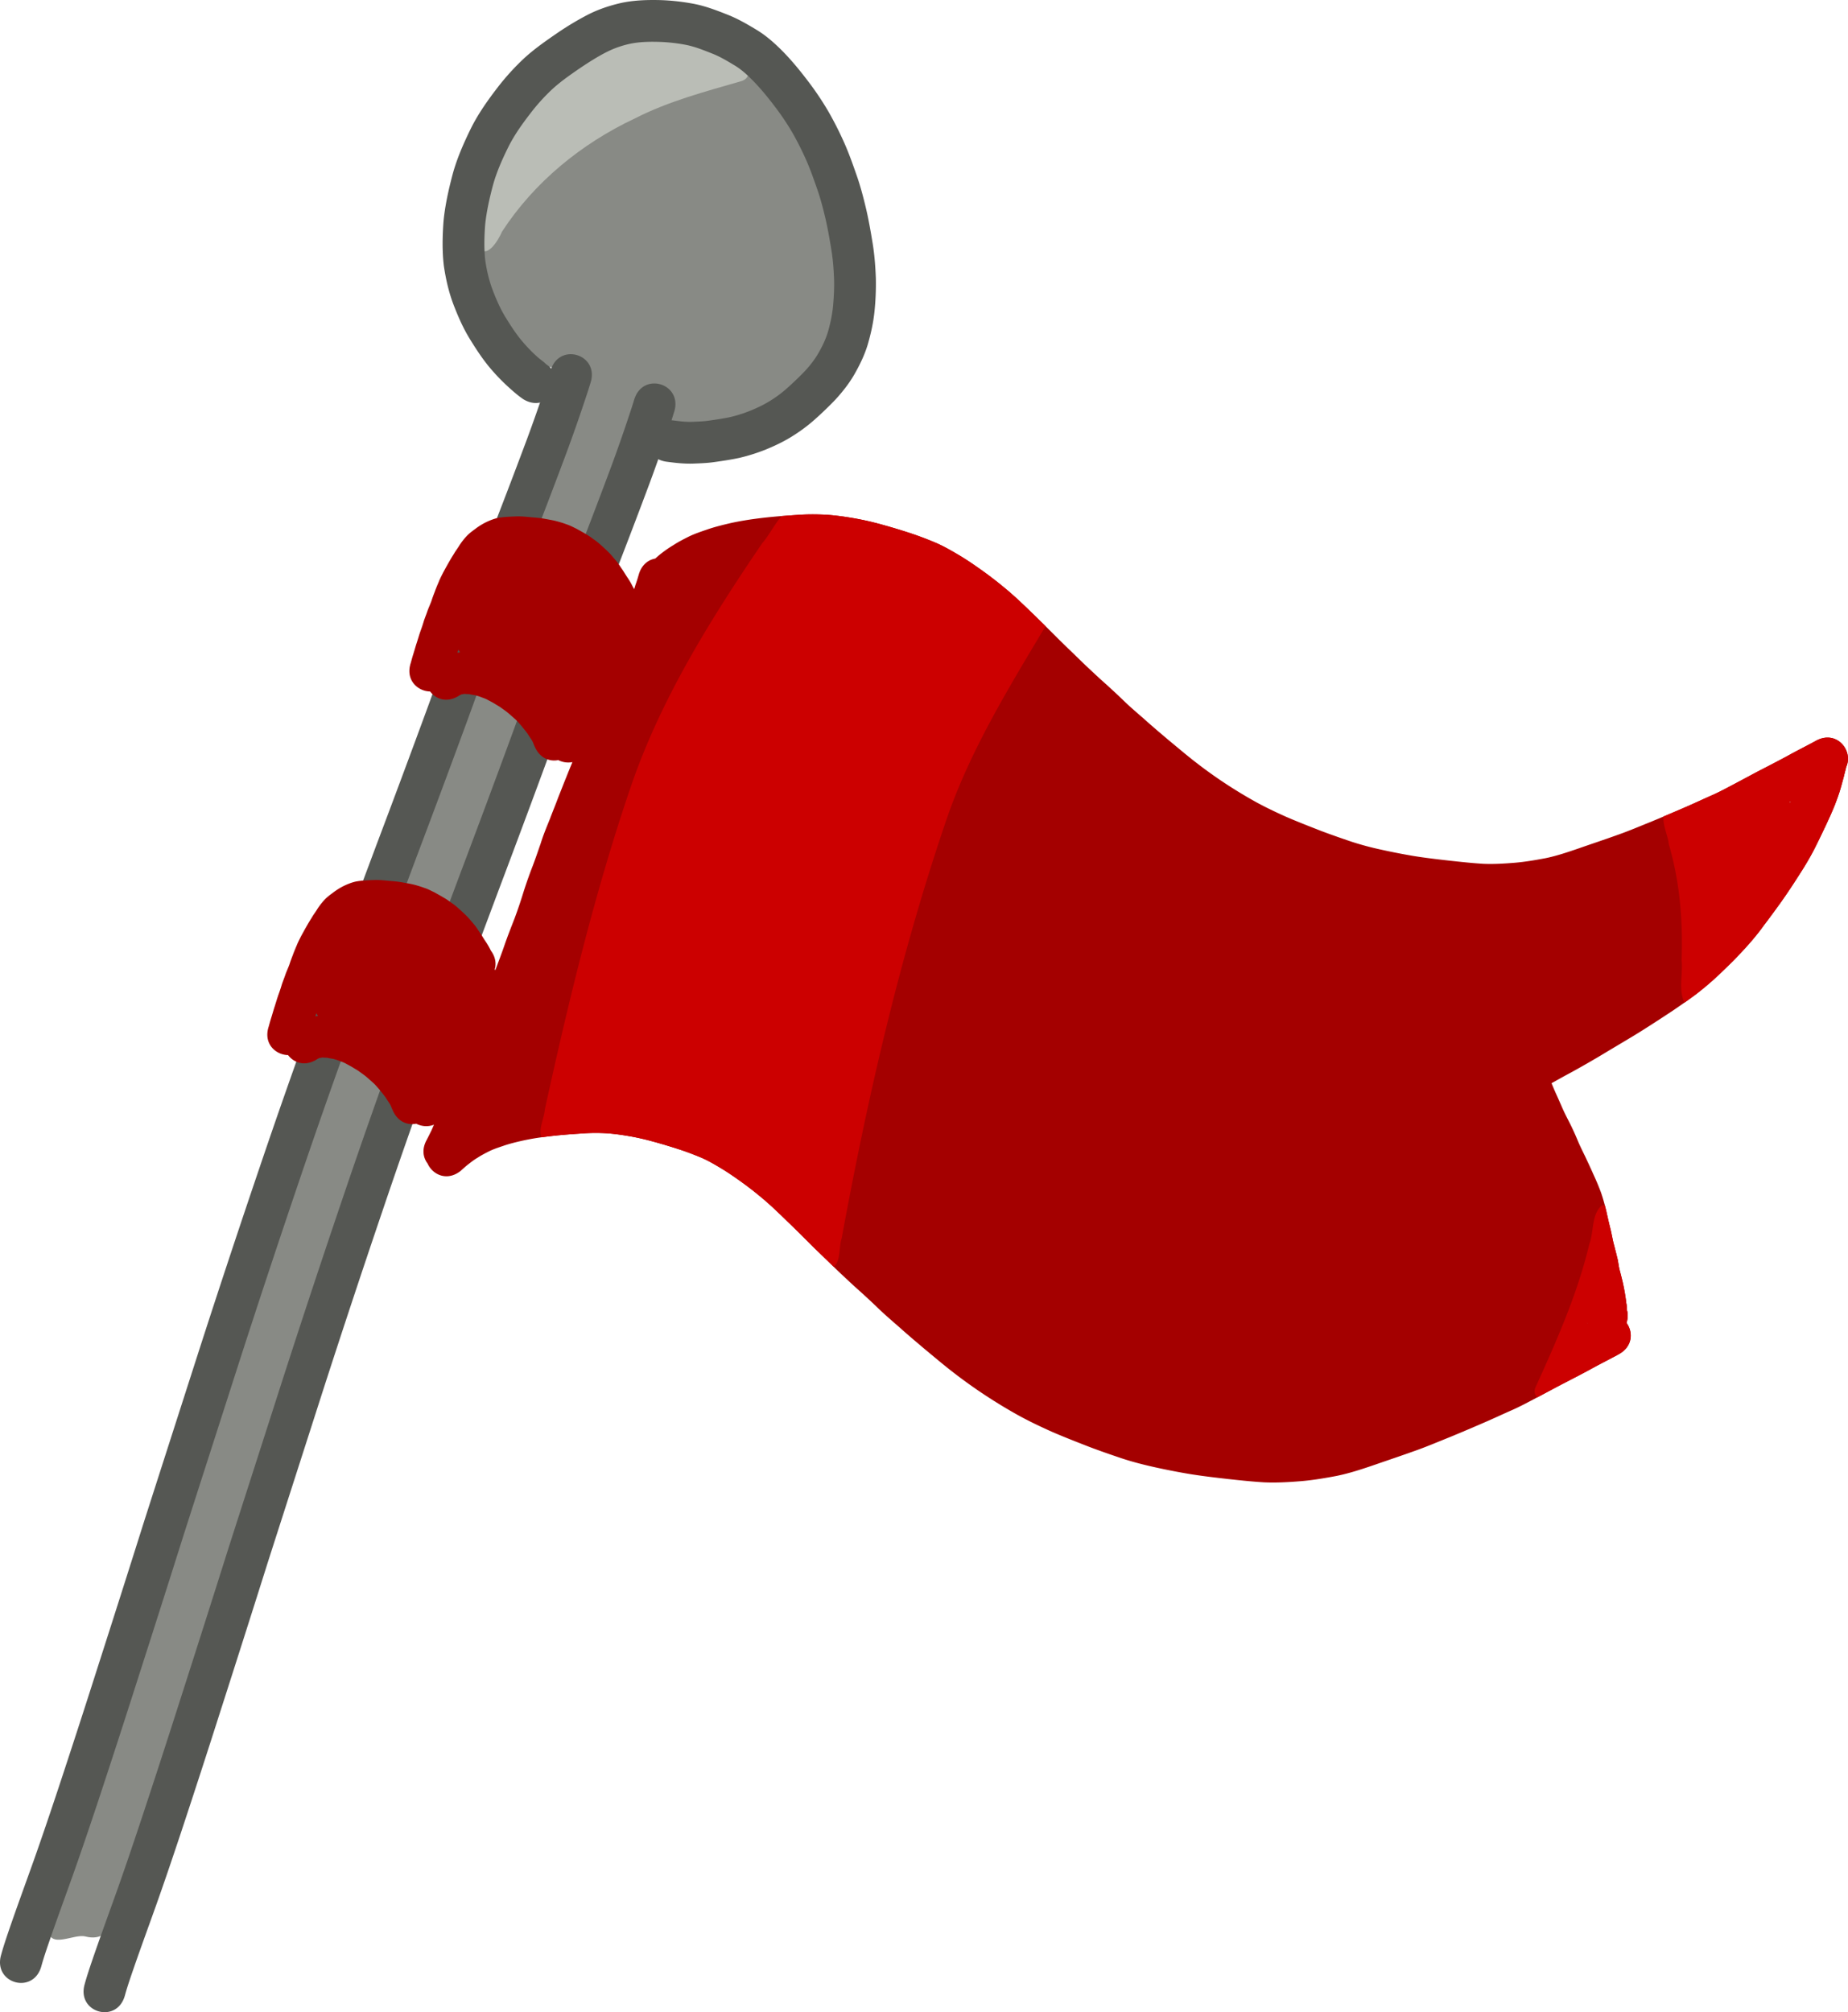 <svg xmlns="http://www.w3.org/2000/svg" width="238.284" height="259.373" viewBox="0 0 223.392 243.162"><path d="M78.52 4.364c-5.818.197-10.708 4.35-14.523 8.379-5.366 6.846-8.371 16.89-3.824 24.939 1.544 2.556 3.141 6.592 6.592 6.7 1.372-.92 4.233-1.13 3.868 1.254-3.394 11.67-8.426 22.834-12.354 34.356-11.22 30.36-22.644 60.67-32.33 91.571-6.658 20.531-13.123 41.173-20.12 61.544.125 2.512 3.072.543 4.49.907 3.85.949 3.564-3.984 4.864-6.328 13.932-41.97 26.636-84.387 42.523-125.668 6.75-17.82 13.081-35.804 19.939-53.577.54-2.719 4.415-.43 3.024 1.605.011 2.684 3.689 1.355 5.298 1.402 6.725-.647 13.218-5.595 15.032-12.173 1.54-10.623-2.093-22.004-9.43-29.833-3.362-3.57-8.219-5.169-13.05-5.078z" fill="#888a85"/><path d="M.13 236.255c.268-.976.59-1.936.915-2.894.765-2.236 1.572-4.457 2.37-6.68 1.246-3.435 2.417-6.897 3.571-10.364a1360.01 1360.01 0 004.79-14.74c1.912-5.951 3.81-11.907 5.69-17.868 2.227-6.94 4.462-13.878 6.69-20.819a1518.505 1518.505 0 017.145-21.57 856.89 856.89 0 017.251-20.577c2.301-6.287 4.68-12.545 7.02-18.818a1948.112 1948.112 0 006.105-16.39c1.6-4.38 3.178-8.767 4.76-13.154a469.589 469.589 0 013.993-10.69 880.647 880.647 0 003.28-8.642 197.48 197.48 0 002.297-6.56c.396-1.2.209-.615.565-1.759 1.062-3.41 5.884-1.908 4.822 1.502-.383 1.23-.185.612-.594 1.852a202.722 202.722 0 01-2.357 6.728 886.034 886.034 0 01-3.304 8.705 464.146 464.146 0 00-3.951 10.577c-1.584 4.395-3.166 8.792-4.769 13.18a1950.234 1950.234 0 01-6.115 16.416c-2.335 6.263-4.71 12.51-7.008 18.788a851.562 851.562 0 00-7.212 20.464c-2.425 7.147-4.8 14.31-7.119 21.492-2.225 6.933-4.458 13.863-6.682 20.796a3558.626 3558.626 0 01-5.696 17.883 1365.309 1365.309 0 01-4.808 14.8c-1.167 3.503-2.35 7.002-3.61 10.473-.788 2.197-1.585 4.39-2.34 6.598-.3.88-.597 1.762-.842 2.659-.982 3.434-5.838 2.046-4.857-1.388zM10.232 239.79c.268-.975.59-1.936.915-2.894.765-2.235 1.571-4.456 2.37-6.68 1.246-3.435 2.417-6.896 3.57-10.363a1360.12 1360.12 0 004.79-14.741c1.913-5.95 3.81-11.906 5.691-17.867 2.226-6.94 4.462-13.879 6.69-20.82a1518.505 1518.505 0 017.145-21.57 856.89 856.89 0 017.251-20.576c2.3-6.287 4.68-12.545 7.02-18.818a1948.112 1948.112 0 006.105-16.39c1.599-4.38 3.178-8.767 4.759-13.154a469.589 469.589 0 013.993-10.69 880.647 880.647 0 003.28-8.642 197.48 197.48 0 002.298-6.56c.396-1.201.208-.615.564-1.759 1.062-3.41 5.884-1.908 4.822 1.502-.383 1.229-.185.612-.594 1.851a202.722 202.722 0 01-2.356 6.728 886.034 886.034 0 01-3.305 8.706 464.146 464.146 0 00-3.95 10.576c-1.585 4.396-3.167 8.792-4.77 13.181a1950.234 1950.234 0 01-6.114 16.416c-2.336 6.262-4.711 12.51-7.008 18.787a851.562 851.562 0 00-7.212 20.465c-2.426 7.146-4.801 14.31-7.12 21.491-2.225 6.933-4.458 13.863-6.681 20.796a3558.626 3558.626 0 01-5.696 17.883 1365.309 1365.309 0 01-4.809 14.8c-1.166 3.504-2.35 7.002-3.61 10.474-.788 2.196-1.584 4.39-2.34 6.598-.3.88-.597 1.761-.842 2.658-.981 3.434-5.837 2.047-4.856-1.387z" fill="#555753"/><path d="M78.5 4.194c-5.155.112-9.458 3.505-13.13 6.784-4.812 4.896-7.742 11.755-7.634 18.625.933 2.03 2.478-.495 2.948-1.608 3.876-5.972 9.61-10.648 16.03-13.668 4.106-2.106 8.583-3.27 12.984-4.548 1.358-.494.812-2.239-.35-2.579-3.216-2.032-7.036-3.148-10.848-3.006z" fill="#babdb6"/><path d="M63.279 48.255c-.612-.411-1.168-.896-1.715-1.388a24.304 24.304 0 01-2.41-2.503c-.905-1.09-1.67-2.282-2.412-3.486-.79-1.3-1.395-2.695-1.938-4.112-.57-1.509-.922-3.083-1.155-4.675-.209-1.779-.165-3.572-.035-5.355.187-1.929.612-3.821 1.106-5.691.512-1.873 1.289-3.651 2.137-5.392.869-1.777 2-3.395 3.2-4.959a29.172 29.172 0 013.428-3.768c1.207-1.084 2.54-2.015 3.875-2.93a36.04 36.04 0 013.7-2.22c1.25-.641 2.579-1.083 3.943-1.403C76.501.04 78.038-.02 79.566.005c1.46.029 2.91.191 4.344.464 1.37.269 2.676.765 3.97 1.278 1.219.471 2.352 1.12 3.467 1.793 1.194.703 2.228 1.616 3.201 2.593 1.115 1.125 2.12 2.35 3.08 3.61a36.042 36.042 0 012.54 3.78c.68 1.193 1.301 2.419 1.86 3.673.57 1.267 1.032 2.579 1.491 3.889.482 1.358.847 2.753 1.178 4.154.32 1.372.563 2.76.788 4.15.23 1.396.335 2.808.39 4.22a32.412 32.412 0 01-.175 4.14c-.146 1.335-.44 2.646-.819 3.934-.387 1.26-.963 2.444-1.617 3.584-.644 1.112-1.443 2.117-2.31 3.06a44.537 44.537 0 01-2.508 2.407c-.9.798-1.872 1.5-2.9 2.124-.96.584-1.98 1.057-3.018 1.483a22.721 22.721 0 01-3.148.99c-.968.209-1.947.356-2.927.494-.885.134-1.782.164-2.675.2-.85.025-1.697-.042-2.54-.146l-.628-.079c-3.544-.448-2.91-5.459.633-5.01l.614.076c.57.071 1.14.125 1.716.113.726-.03 1.457-.048 2.177-.156.83-.116 1.66-.24 2.48-.41a17.166 17.166 0 002.388-.748c.8-.325 1.584-.686 2.323-1.134.766-.456 1.48-.983 2.15-1.572a39.95 39.95 0 002.155-2.061c.62-.664 1.186-1.374 1.646-2.16.463-.792.868-1.618 1.148-2.494.296-.983.517-1.986.635-3.007.117-1.143.18-2.288.152-3.438-.044-1.206-.132-2.411-.328-3.603-.206-1.272-.426-2.542-.718-3.798-.289-1.229-.607-2.453-1.029-3.644-.413-1.18-.826-2.363-1.338-3.505a36.828 36.828 0 00-1.595-3.16 30.716 30.716 0 00-2.212-3.29c-.824-1.086-1.689-2.142-2.648-3.112-.676-.688-1.389-1.335-2.226-1.825-.875-.53-1.756-1.051-2.715-1.42-1.001-.397-2.006-.798-3.066-1.014a20.556 20.556 0 00-3.48-.373c-1.118-.025-2.244.009-3.342.242-.964.211-1.893.534-2.776.979-1.091.55-2.122 1.21-3.139 1.886-1.135.778-2.271 1.561-3.303 2.475a23.75 23.75 0 00-2.853 3.138c-.997 1.292-1.941 2.625-2.663 4.094-.707 1.444-1.362 2.915-1.794 4.469-.417 1.569-.78 3.155-.95 4.772-.109 1.42-.15 2.85-.002 4.27.168 1.22.444 2.427.873 3.585.427 1.124.9 2.233 1.52 3.266.613.996 1.239 1.987 1.984 2.89.592.712 1.231 1.38 1.921 1.997.329.299.735.557 1.044.873.03.031-.076-.045-.114-.067 3.062 1.838.464 6.169-2.599 4.331z" fill="#555753"/><path d="M97.95 62.161c-.521.005-1.043.027-1.563.067-.953.06-1.907.125-2.859.215a54.47 54.47 0 00-2.752.324c-.896.136-1.79.29-2.674.496-.894.21-1.784.434-2.652.736-.787.273-1.582.533-2.324.914-.583.293-1.161.592-1.707.95-.57.341-1.115.721-1.633 1.138-.186.145-.372.318-.58.498-.848.154-1.638.746-1.983 1.908-.118.4-.233.802-.377 1.194-.066.197-.123.397-.183.595-.052-.085-.088-.172-.15-.257-.01-.017-.004-.011-.047-.094a8.644 8.644 0 00-.66-1.117c-.205-.308-.389-.628-.598-.932-.24-.333-.442-.695-.713-1.006-.243-.284-.48-.573-.729-.851-.286-.298-.587-.58-.892-.858-.325-.297-.653-.597-1.018-.845-.327-.228-.642-.476-.992-.67-.389-.238-.789-.453-1.186-.676-.396-.187-.78-.401-1.2-.531-.464-.175-.94-.311-1.42-.432-.445-.098-.894-.171-1.34-.256-.481-.08-.966-.124-1.452-.16-.548-.052-1.095-.111-1.646-.113h-.002c-.405.013-.81.027-1.215.052-.532.036-1.067.074-1.58.23a7.746 7.746 0 00-1.303.546 8.094 8.094 0 00-1.101.715c-.371.273-.744.545-1.053.89a7.913 7.913 0 00-.883 1.158c-.192.316-.425.607-.605.93-.227.357-.447.719-.653 1.088-.223.384-.433.775-.646 1.164-.191.378-.389.752-.543 1.147-.161.376-.322.752-.46 1.138-.148.38-.292.76-.415 1.149-.145.406-.332.794-.479 1.199-.14.43-.32.848-.459 1.28-.11.384-.24.764-.379 1.14-.164.465-.3.938-.45 1.408-.15.448-.274.904-.415 1.356-.118.366-.219.737-.32 1.109-.684 2.052.805 3.436 2.336 3.465.704.929 2.01 1.4 3.424.552.066-.063.71-.375.355-.197.154-.022.329-.056.49-.08-.247.037.42.042.492.045-.114.007.628.125.74.145.194.063.391.109.579.185.284.112.578.2.847.346.289.16.585.303.866.476.29.19.615.35.886.567.263.183.52.366.766.57.248.21.49.425.73.643.19.157.36.328.52.513.17.202.358.39.51.606.212.25.411.508.605.773.134.228.294.453.44.678.094.134.16.285.222.435.063.163.134.32.205.479.625 1.35 1.784 1.759 2.817 1.555a2.62 2.62 0 001.709.242c-.254.61-.507 1.22-.75 1.836-.325.792-.628 1.591-.95 2.385-.32.874-.682 1.734-1.007 2.607-.403.994-.818 1.984-1.133 3.01-.335.955-.655 1.917-1.021 2.861a52.428 52.428 0 00-1.122 3.217 54.725 54.725 0 01-.984 2.898c-.43 1.114-.873 2.22-1.26 3.35-.346 1.009-.73 2.003-1.103 3.002-.022-.045-.037-.094-.06-.137.2-.684.094-1.478-.468-2.244l-.048-.094a8.644 8.644 0 00-.66-1.117c-.205-.307-.389-.627-.598-.931-.24-.334-.442-.695-.713-1.006-.243-.285-.48-.573-.729-.852a18.64 18.64 0 00-.892-.857c-.325-.298-.653-.598-1.018-.846-.327-.228-.642-.476-.992-.67-.389-.237-.789-.453-1.186-.676-.396-.187-.78-.401-1.2-.531a13.08 13.08 0 00-1.42-.432c-.445-.098-.894-.17-1.34-.255-.481-.081-.966-.125-1.452-.16-.548-.052-1.095-.112-1.646-.114-.405.013-.81.028-1.215.053-.532.035-1.067.074-1.58.23a7.746 7.746 0 00-1.303.545 8.094 8.094 0 00-1.101.715c-.371.274-.744.545-1.053.89a7.913 7.913 0 00-.883 1.159c-.192.316-.425.606-.605.93-.227.356-.447.718-.653 1.087-.223.384-.433.775-.646 1.164-.191.378-.389.752-.543 1.147-.161.376-.322.753-.46 1.139-.148.38-.292.76-.415 1.148-.145.406-.332.794-.479 1.2-.14.43-.32.847-.459 1.279-.11.385-.24.764-.379 1.14-.164.466-.3.938-.45 1.408-.15.449-.274.905-.415 1.356-.118.367-.219.738-.32 1.11-.684 2.051.805 3.436 2.336 3.464.705.929 2.01 1.401 3.424.553.066-.064.71-.376.355-.197.154-.023.329-.057.49-.08-.247.036.42.041.493.044-.115.007.627.125.74.145.193.063.39.109.578.185.284.112.578.2.848.346.288.16.584.304.865.477.29.19.615.35.887.566.262.183.52.366.765.57.248.21.49.426.73.643.191.157.36.328.52.514.17.202.358.39.51.605.212.251.412.508.605.774.134.227.294.452.44.677.094.134.16.285.223.436.062.162.133.32.205.478.624 1.35 1.784 1.76 2.816 1.555.653.34 1.445.4 2.143.117-.099.223-.19.449-.291.67-.193.39-.387.785-.586 1.168-.615 1.113-.442 2.132.103 2.852.604 1.363 2.366 2.201 4.012.884.3-.273.599-.544.92-.793.355-.277.711-.556 1.103-.779.449-.299.926-.544 1.407-.785.546-.275 1.134-.457 1.71-.656.705-.245 1.43-.422 2.155-.592a29.142 29.142 0 012.275-.418 49.524 49.524 0 012.48-.291c.896-.084 1.791-.145 2.688-.201.863-.065 1.73-.076 2.594-.035.97.045 1.935.178 2.892.34 1.029.171 2.047.404 3.051.683 1.012.272 2.014.582 3.012.9.916.294 1.813.635 2.701 1.003.839.344 1.619.81 2.397 1.271.928.555 1.815 1.174 2.691 1.807.956.69 1.876 1.426 2.77 2.195.943.817 1.834 1.691 2.73 2.559.897.858 1.775 1.736 2.654 2.613.868.87 1.762 1.713 2.64 2.572.871.86 1.774 1.688 2.667 2.524a98.46 98.46 0 012.67 2.45c.917.906 1.901 1.74 2.871 2.589.993.895 2.02 1.752 3.039 2.617 1.013.837 2.014 1.687 3.047 2.5a63.669 63.669 0 003.512 2.568 62.893 62.893 0 004.123 2.568c1.506.87 3.076 1.616 4.66 2.329 1.468.636 2.96 1.216 4.451 1.798 1.298.493 2.61.948 3.926 1.391 1.318.439 2.664.783 4.02 1.086 1.403.31 2.814.588 4.232.826 1.553.252 3.116.432 4.68.61 1.426.156 2.852.307 4.285.396 1.51.072 3.019-.017 4.523-.139 1.426-.12 2.835-.359 4.24-.623 1.607-.322 3.162-.84 4.71-1.37 1.577-.55 3.164-1.077 4.736-1.643 1.424-.497 2.81-1.09 4.209-1.65 1.38-.567 2.753-1.15 4.12-1.745 1.111-.474 2.203-.99 3.307-1.478 1.095-.473 2.142-1.042 3.196-1.598 1-.53 1.996-1.068 2.998-1.596a192.787 192.787 0 003.353-1.752c1.011-.565 2.046-1.086 3.069-1.63l.459-.25c1.71-.935 1.76-2.676.949-3.79.138-.419.186-.903.082-1.459-.004.42-.085-1.169-.088-.773-.056-.444-.112-.887-.188-1.328a26.524 26.524 0 00-.28-1.41 65.55 65.55 0 00-.347-1.377c-.142-.518-.17-1.066-.316-1.584-.133-.563-.28-1.123-.428-1.682-.156-.641-.255-1.296-.428-1.933a76.457 76.457 0 01-.462-2.008c-.194-.788-.403-1.573-.68-2.336a30.872 30.872 0 00-.883-2.088c-.307-.706-.64-1.4-.963-2.098-.32-.655-.647-1.307-.928-1.98a31.186 31.186 0 00-.988-2.155c-.296-.58-.6-1.158-.86-1.757-.271-.618-.54-1.236-.821-1.85-.169-.38-.328-.763-.489-1.146.81-.452 1.618-.908 2.438-1.342a122.245 122.245 0 003.703-2.125c.92-.557 1.847-1.105 2.77-1.658a86.355 86.355 0 003.011-1.86 177.72 177.72 0 002.9-1.894c1.11-.765 2.231-1.52 3.278-2.371.94-.76 1.845-1.559 2.703-2.41a50.314 50.314 0 002.648-2.704c.788-.871 1.547-1.77 2.227-2.728.712-.93 1.399-1.877 2.084-2.826a75.823 75.823 0 002.057-3.077c.696-1.069 1.364-2.16 1.945-3.296.467-.913.904-1.84 1.348-2.764.392-.842.78-1.685 1.129-2.547.238-.63.478-1.262.667-1.91.151-.512.289-1.03.428-1.545.089-.395.204-.783.293-1.178.882-1.956-1.161-4.515-3.668-3.146l-.416.228c-1.023.548-2.063 1.067-3.076 1.635a188.09 188.09 0 01-3.324 1.736c-1.002.529-1.999 1.068-3 1.598-.95.501-1.894 1.017-2.881 1.443-1.095.485-2.177.996-3.277 1.467a214.64 214.64 0 01-3.985 1.688c-1.344.538-2.677 1.11-4.045 1.587-1.546.559-3.108 1.073-4.66 1.616-1.317.451-2.638.902-4.004 1.185-1.231.232-2.467.446-3.717.553-1.266.103-2.536.185-3.808.13-1.345-.079-2.683-.23-4.022-.372-1.474-.167-2.95-.336-4.416-.572a79.923 79.923 0 01-3.966-.776 36.048 36.048 0 01-3.508-.941c-1.24-.418-2.476-.847-3.7-1.309-1.411-.551-2.824-1.1-4.216-1.701-1.435-.644-2.858-1.319-4.221-2.105a57.56 57.56 0 01-3.805-2.368 57.842 57.842 0 01-3.22-2.357c-.985-.773-1.937-1.586-2.903-2.38-1-.849-2.006-1.69-2.98-2.57-.914-.798-1.843-1.581-2.707-2.435a95.88 95.88 0 00-2.707-2.488c-.867-.811-1.743-1.613-2.588-2.447-.867-.847-1.75-1.68-2.606-2.54-.897-.893-1.79-1.788-2.705-2.664-.967-.936-1.93-1.879-2.95-2.76a47.084 47.084 0 00-3.106-2.458c-1-.722-2.014-1.427-3.075-2.059-.984-.582-1.975-1.157-3.037-1.59a40.32 40.32 0 00-3.1-1.148 73.298 73.298 0 00-3.2-.957 34.912 34.912 0 00-3.561-.797c-1.162-.193-2.332-.355-3.51-.406-.52-.021-1.041-.031-1.562-.026zM55.417 78.5c.06.117.118.234.197.338-.035.004-.07.001-.106.006-.07.011-.141.026-.212.037.039-.127.082-.253.12-.38zm161.058 18.346c-.028.062-.055.125-.084.187-.013-.03-.02-.06-.035-.09-.016-.004-.031-.006-.047-.011l.166-.086zM38.245 122.44c.06.117.118.234.197.338-.035.004-.07 0-.105.006-.071.01-.142.025-.213.037.04-.128.082-.254.12-.381zm153.644 37.44c.007.018.01.042.018.062-.024.012-.047.026-.07.039.019-.033.034-.068.052-.102z" fill="#a40000"/><path d="M193.988 145.635c-.116.001-.24.017-.375.045-1.256 1.122-.92 3.145-1.487 4.643-1.444 6.076-3.998 11.79-6.572 17.466-.123.509.024.849.29 1.067.983-.521 1.962-1.05 2.947-1.569a192.787 192.787 0 003.353-1.751c1.011-.565 2.046-1.087 3.068-1.631l.46-.25c1.71-.934 1.76-2.675.949-3.79.138-.419.186-.903.082-1.458-.004.42-.085-1.17-.088-.774-.056-.444-.112-.887-.188-1.328a26.524 26.524 0 00-.281-1.41 65.55 65.55 0 00-.346-1.377c-.142-.518-.17-1.066-.316-1.584-.133-.563-.28-1.122-.428-1.682-.157-.64-.255-1.295-.428-1.933a76.457 76.457 0 01-.463-2.008c-.055-.226-.118-.45-.177-.676zm-2.098 14.244c.007.02.01.044.018.063-.024.012-.047.027-.07.039.018-.033.034-.068.052-.102zM97.95 62.16c-.52.006-1.042.027-1.562.067-.633.04-1.266.092-1.898.143-.876.974-1.485 2.291-2.35 3.271-6.26 9.22-12.249 18.797-15.877 29.4-4.357 12.748-7.517 25.879-10.402 39.028-.05.981-.837 2.493-.38 3.367.755-.106 1.51-.193 2.269-.266.894-.084 1.79-.145 2.687-.2.863-.066 1.73-.077 2.594-.036.97.045 1.935.178 2.892.34 1.029.171 2.047.404 3.051.683a67.86 67.86 0 013.012.9c.916.294 1.813.635 2.701 1.003.839.344 1.618.81 2.396 1.271.929.555 1.816 1.174 2.692 1.807.956.69 1.876 1.426 2.77 2.195.943.817 1.834 1.691 2.73 2.559.897.859 1.775 1.737 2.654 2.613.867.87 1.762 1.714 2.64 2.572.067.066.137.128.204.194.875-.578.614-2.423.969-3.412 3.144-17.101 7.02-34.035 12.629-50.498 2.847-8.375 7.547-16.012 12.015-23.487-.443-.438-.883-.88-1.334-1.312-.968-.937-1.931-1.88-2.95-2.76a47.084 47.084 0 00-3.106-2.46c-1-.721-2.014-1.426-3.075-2.058-.984-.582-1.975-1.157-3.037-1.59a40.32 40.32 0 00-3.1-1.148 73.298 73.298 0 00-3.2-.957 34.912 34.912 0 00-3.561-.797c-1.162-.193-2.332-.355-3.51-.406-.52-.021-1.041-.03-1.562-.026zM220.859 89.135c-.421.01-.874.128-1.344.385-.139.076-.277.153-.416.228-1.024.548-2.063 1.068-3.076 1.635-1.102.591-2.211 1.168-3.324 1.737-1.002.528-1.999 1.067-3 1.597-.95.502-1.894 1.017-2.881 1.444-1.095.484-2.177.996-3.277 1.466-.811.353-1.629.692-2.444 1.036-.12 1.074.53 2.32.635 3.367 1.328 4.505 1.715 9.246 1.543 13.959.189 1.67-.4 3.563.316 5.1.023.018.045.028.067.044.68-.475 1.353-.96 1.996-1.482.94-.76 1.845-1.559 2.703-2.41a50.314 50.314 0 002.648-2.704c.788-.87 1.546-1.77 2.227-2.728.712-.93 1.399-1.877 2.084-2.826a75.83 75.83 0 002.057-3.076c.696-1.07 1.364-2.16 1.945-3.297.467-.913.904-1.84 1.348-2.764.392-.842.78-1.685 1.128-2.547.239-.63.479-1.262.668-1.91.151-.512.288-1.03.428-1.545.089-.395.204-.783.293-1.178.716-1.589-.5-3.576-2.324-3.53zm-4.383 7.71l-.084.187c-.013-.03-.02-.06-.035-.09l-.047-.012.166-.086z" fill="#c00"/></svg>